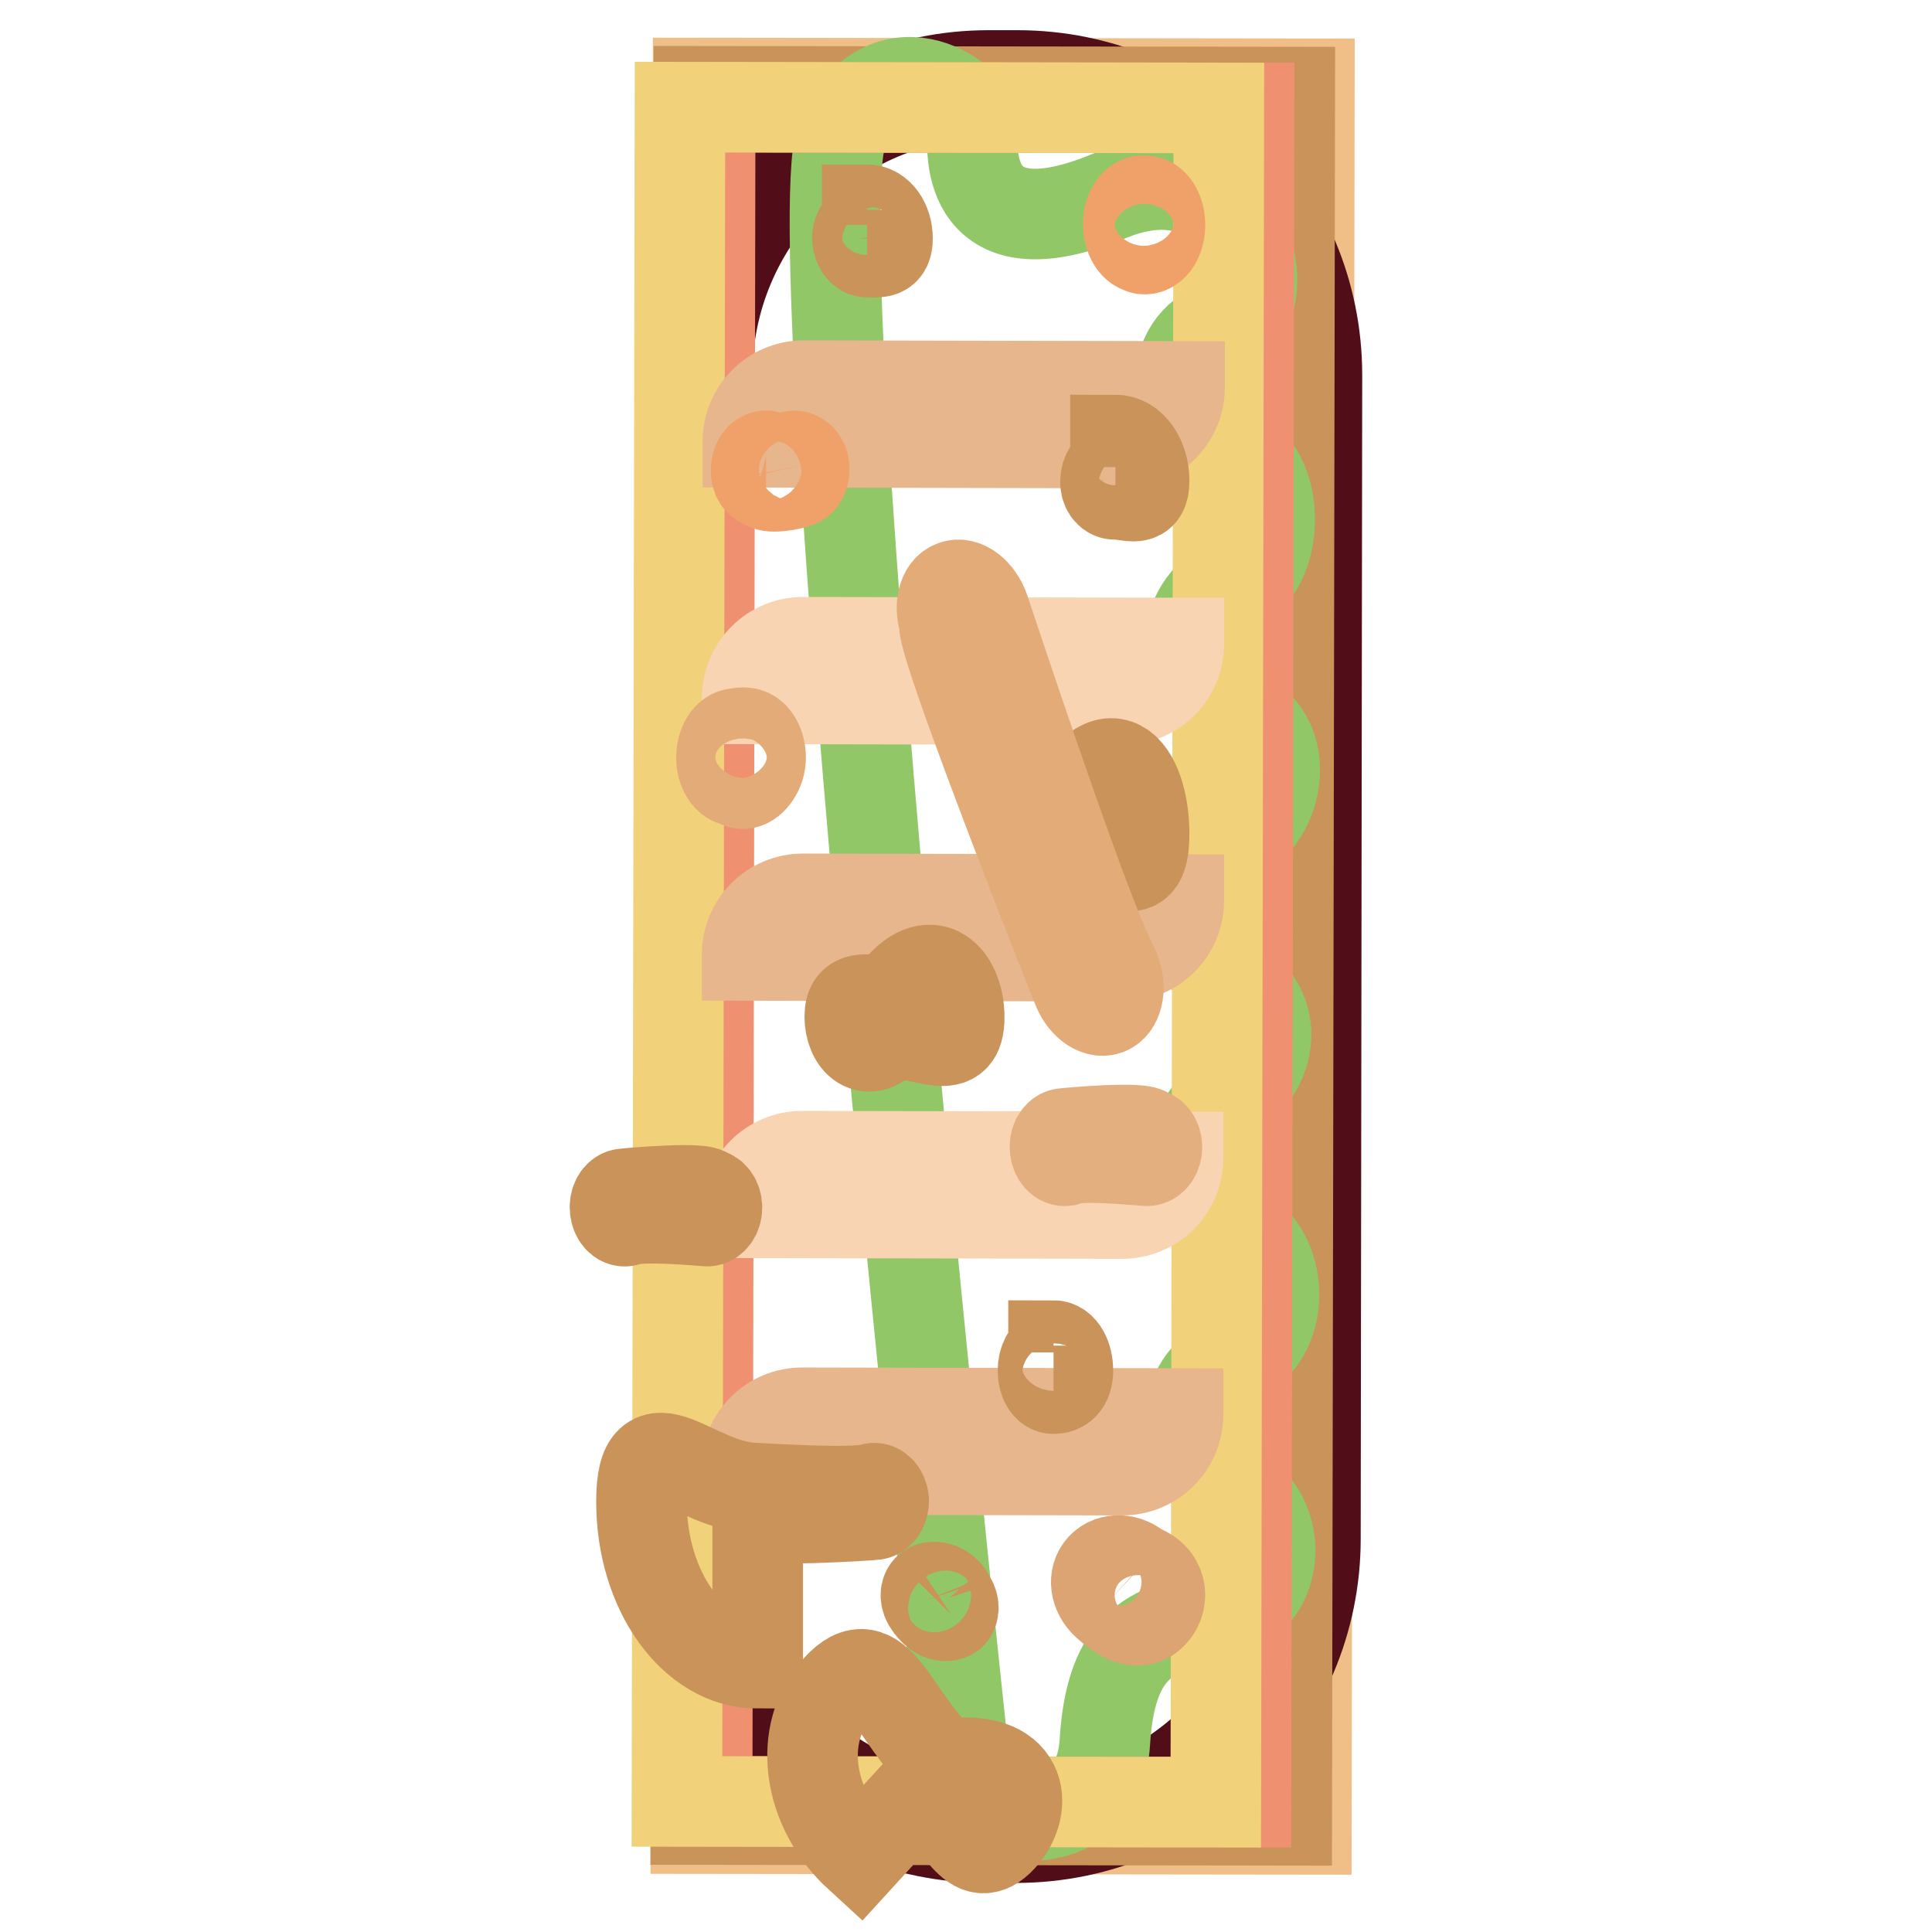 <?xml version="1.0" encoding="utf-8"?>
<!-- Svg Vector Icons : http://www.onlinewebfonts.com/icon -->
<!DOCTYPE svg PUBLIC "-//W3C//DTD SVG 1.1//EN" "http://www.w3.org/Graphics/SVG/1.1/DTD/svg11.dtd">
<svg version="1.1" xmlns="http://www.w3.org/2000/svg" xmlns:xlink="http://www.w3.org/1999/xlink" x="0px" y="0px" viewBox="0 0 256 256" enable-background="new 0 0 256 256" xml:space="preserve">
<g> <path stroke-width="12" fill-opacity="0" stroke="#f0be87"  d="M92.2,242.3L92.5,11l81,0.1l-0.4,231.3L92.2,242.3z"/> <path stroke-width="12" fill-opacity="0" stroke="#520e18"  d="M174.5,49.7l-0.2,154.2c0,21.9-17.8,39.6-39.7,39.6h-3.9c-21.9,0-39.6-17.8-39.6-39.7l0.2-154.2 c0-21.9,17.8-39.6,39.7-39.6h3.8C156.8,10,174.5,27.8,174.5,49.7z M93.3,203.8c0,20.7,16.8,37.5,37.4,37.6h3.9 c20.7,0,37.5-16.8,37.6-37.4l0.2-154.2c0-20.7-16.8-37.5-37.4-37.5h-3.8c-20.7,0-37.5,16.8-37.5,37.4L93.3,203.8z"/> <path stroke-width="12" fill-opacity="0" stroke="#c9935a"  d="M92.2,241.1l0.4-229l78.3,0.1l-0.4,229L92.2,241.1z"/> <path stroke-width="12" fill-opacity="0" stroke="#91c767"  d="M128.4,239.3c0,0,17.1,6.2,18-8.5c0.9-14.7,7.8-15,15.8-17.1c8-2.1,8-13.6,0.8-16.6 c-7.2-3-7.2-14.4,0.3-16.9c7.5-2.6,7.2-14.9,0-17.7c-7.2-2.8-6.7-13.5-1-16.7c5.6-3.2,8.8-11.7,0-16.8c-8.8-5.1-6.7-14.2,0.6-17.4 c7.2-3.2,8.8-15,0-17.6c-8.8-2.7-5.6-15.7,0.3-16.4c5.9-0.7,7.8-15.4-0.8-18.4c-8.6-3-7.5-14.8,0-16.1c7.5-1.3,3.2-24.8-15.5-17.1 c-18.7,7.7-18.4-5.6-17.9-9.1c0.5-3.5-11-11.8-17.3,0.5C105.5,29.8,128.4,239.3,128.4,239.3L128.4,239.3z"/> <path stroke-width="12" fill-opacity="0" stroke="#ef9171"  d="M93.7,238.7l0.4-224.5l71.4,0.1l-0.4,224.5L93.7,238.7z"/> <path stroke-width="12" fill-opacity="0" stroke="#f1d179"  d="M89.7,238.7l0.4-224.5l71.4,0.1l-0.4,224.5L89.7,238.7z"/> <path stroke-width="12" fill-opacity="0" stroke="#e7b68d"  d="M98.9,194.7v-0.1c0-4.1,3.3-7.4,7.4-7.4l0,0l49.8,0.1v0.1c0,4.1-3.3,7.4-7.4,7.4l0,0L98.9,194.7L98.9,194.7 z"/> <path stroke-width="12" fill-opacity="0" stroke="#f8d4b3"  d="M98.9,160.7l0-0.1c0-4.1,3.3-7.4,7.4-7.4l0,0l49.8,0.1v0.1c0,4.1-3.3,7.4-7.4,7.4L98.9,160.7L98.9,160.7z" /> <path stroke-width="12" fill-opacity="0" stroke="#e7b68d"  d="M99,126.6v-0.1c0-4.1,3.3-7.4,7.4-7.4h0l49.8,0.1v0.1c0,4.1-3.3,7.4-7.4,7.4l0,0L99,126.6L99,126.6z"/> <path stroke-width="12" fill-opacity="0" stroke="#f8d4b3"  d="M99,92.6v-0.1c0-4.1,3.3-7.4,7.4-7.4c0,0,0,0,0,0l49.8,0.1v0.1c0,4.1-3.3,7.4-7.4,7.4L99,92.6z"/> <path stroke-width="12" fill-opacity="0" stroke="#e7b68d"  d="M99.1,58.6v-0.1c0-4.1,3.3-7.4,7.4-7.4l49.8,0.1v0.1c0,4.1-3.3,7.4-7.4,7.4L99.1,58.6L99.1,58.6z"/> <path stroke-width="12" fill-opacity="0" stroke="#c9935a"  d="M117.9,136.9c5.1,0,9.2,3.3,9.2-2.1c0-5.4-4.1-9.8-9.2-2.2c-2.9,0-5.3-1-5.3,2.1 C112.6,137.9,115,140.5,117.9,136.9z"/> <path stroke-width="12" fill-opacity="0" stroke="#e3ab78"  d="M97.6,103.5c1,0.9,2.3-0.1,2.9-1.6c0.6-1.5,0.2-3.4-0.7-4.3c-0.6-0.6-1.4-0.6-2.2-0.4c-1.1,0-2,1.4-2,3.2 C95.6,102.1,96.5,103.5,97.6,103.5L97.6,103.5z"/> <path stroke-width="12" fill-opacity="0" stroke="#c9935a"  d="M139.6,184c1,0,1.9-0.6,1.9-2.4c0-1.8-0.8-3.3-1.9-3.3c0,0,0,0,0,0.9c-0.8,0-1.4,1.1-1.4,2.4 C138.2,183,138.8,184,139.6,184z"/> <path stroke-width="12" fill-opacity="0" stroke="#c9935a"  d="M122.3,236.8c5,4.5,6.5,10.9,10.4,6.7c3.8-4.2,2.9-11.3-7.6-9.7c-7-6.4-8.7-16-14.1-10.1 c-5.4,5.9-4.1,15.9,2.9,22.3C113.9,246,113.9,246,122.3,236.8z"/> <path stroke-width="12" fill-opacity="0" stroke="#c9935a"  d="M140.7,112.3c6,0,10.9,6.6,10.9-1.8c0-8.4-4.9-15.1-10.9-1.8c-0.7,0-1.3,0.8-1.3,1.8 C139.4,111.5,139.9,112.3,140.7,112.3L140.7,112.3z"/> <path stroke-width="12" fill-opacity="0" stroke="#c9935a"  d="M147.7,65.5c2.1,0,3.9,1.2,3.9-1.8c0-3-1.7-5.4-3.8-5.4c0,0,0,0,0,3.6c-0.7,0-1.3,0.8-1.3,1.8 C146.4,64.7,147,65.5,147.7,65.5z"/> <path stroke-width="12" fill-opacity="0" stroke="#c9935a"  d="M114.9,33.4c1.5,0,2.7,0.3,2.7-1.8c0-2.1-1.2-3.8-2.7-3.8c0,0,0,0,0,2c-0.7,0-1.3,0.8-1.3,1.8 C113.7,32.6,114.2,33.4,114.9,33.4z"/> <path stroke-width="12" fill-opacity="0" stroke="#c9935a"  d="M100.4,200.7c0.1,1,14.8,0.1,15.5,0s1.2-0.9,1.2-1.9c-0.1-1-0.7-1.7-1.4-1.6c-0.6,0.1-1.1,0.8-15.3,0 c-8.5,0-15.4-10.1-15.4,1.8c0,11.8,6.9,21.4,15.4,21.4C100.4,220.3,100.4,220.3,100.4,200.7z"/> <path stroke-width="12" fill-opacity="0" stroke="#e4af7f"  d="M152,153.8c0.7,0,1.3-0.8,1.3-1.8s-0.6-1.8-1.3-1.8c-0.1-1-10.4-0.1-11.1,0s-1.2,1-1.1,2s0.7,1.7,1.4,1.6 C141.9,153.6,142.3,153,152,153.8z"/> <path stroke-width="12" fill-opacity="0" stroke="#f0a16a"  d="M151.7,33c1.1,0,2-1.4,2-3.2c0-1.8-0.9-3.2-2-3.2c0,0,0,0,0,0c-1.1-0.2-2.1,1.1-2.2,2.8 c-0.1,1.7,0.7,3.3,1.8,3.5C151.4,33,151.5,33,151.7,33z"/> <path stroke-width="12" fill-opacity="0" stroke="#dba472"  d="M146.6,212.5c2.2,2,4.4,3.1,6.1,1.3c1.7-1.8,1.3-4.9-1.8-5.9c-1.5-1.4-3.7-1.5-4.9-0.2 S145.1,211.1,146.6,212.5z"/> <path stroke-width="12" fill-opacity="0" stroke="#f0a16a"  d="M101.4,64c0.2,0.9,3.6,0.2,4.3-0.1c0.7-0.3,1-1.3,0.8-2.3c-0.2-0.9-1-1.4-1.6-1.1c-0.4,0.2-0.7,0.6-3.4-0.1 c-0.7,0-1.3,0.8-1.3,1.8C100.1,63.2,100.6,64,101.4,64L101.4,64z"/> <path stroke-width="12" fill-opacity="0" stroke="#c9935a"  d="M93.7,161.8c0.7,0,1.3-0.8,1.3-1.8c0-1-0.6-1.8-1.3-1.8l0,0c-0.1-1-10.4-0.1-11.1,0c-0.7,0.1-1.2,1-1.1,2 c0.1,1,0.7,1.7,1.4,1.6C83.5,161.7,84,161,93.7,161.8z"/> <path stroke-width="12" fill-opacity="0" stroke="#c9935a"  d="M123.8,213.4c0.7,0.7,1.6,0.9,2.2,0.5c0.5-0.5,0.4-1.5-0.2-2.2l0,0c-0.3-0.9-1.4-1.5-2.2-1.4 c-0.8,0.1-1.1,0.8-0.8,1.7C123,212.5,123.4,213,123.8,213.4z"/> <path stroke-width="12" fill-opacity="0" stroke="#e3ab78"  d="M125.2,82.6c-1.3,0.7,16.7,46.3,17.6,48.4c0.9,2.2,2.8,3.4,4.1,2.7c1.3-0.7,1.7-3,0.8-5.2 c-0.8-1.9-2.4-3.1-17.3-47.8c-0.8-2.2-2.6-3.6-4-3.1C124.9,78.1,124.4,80.4,125.2,82.6L125.2,82.6z"/></g>
</svg>